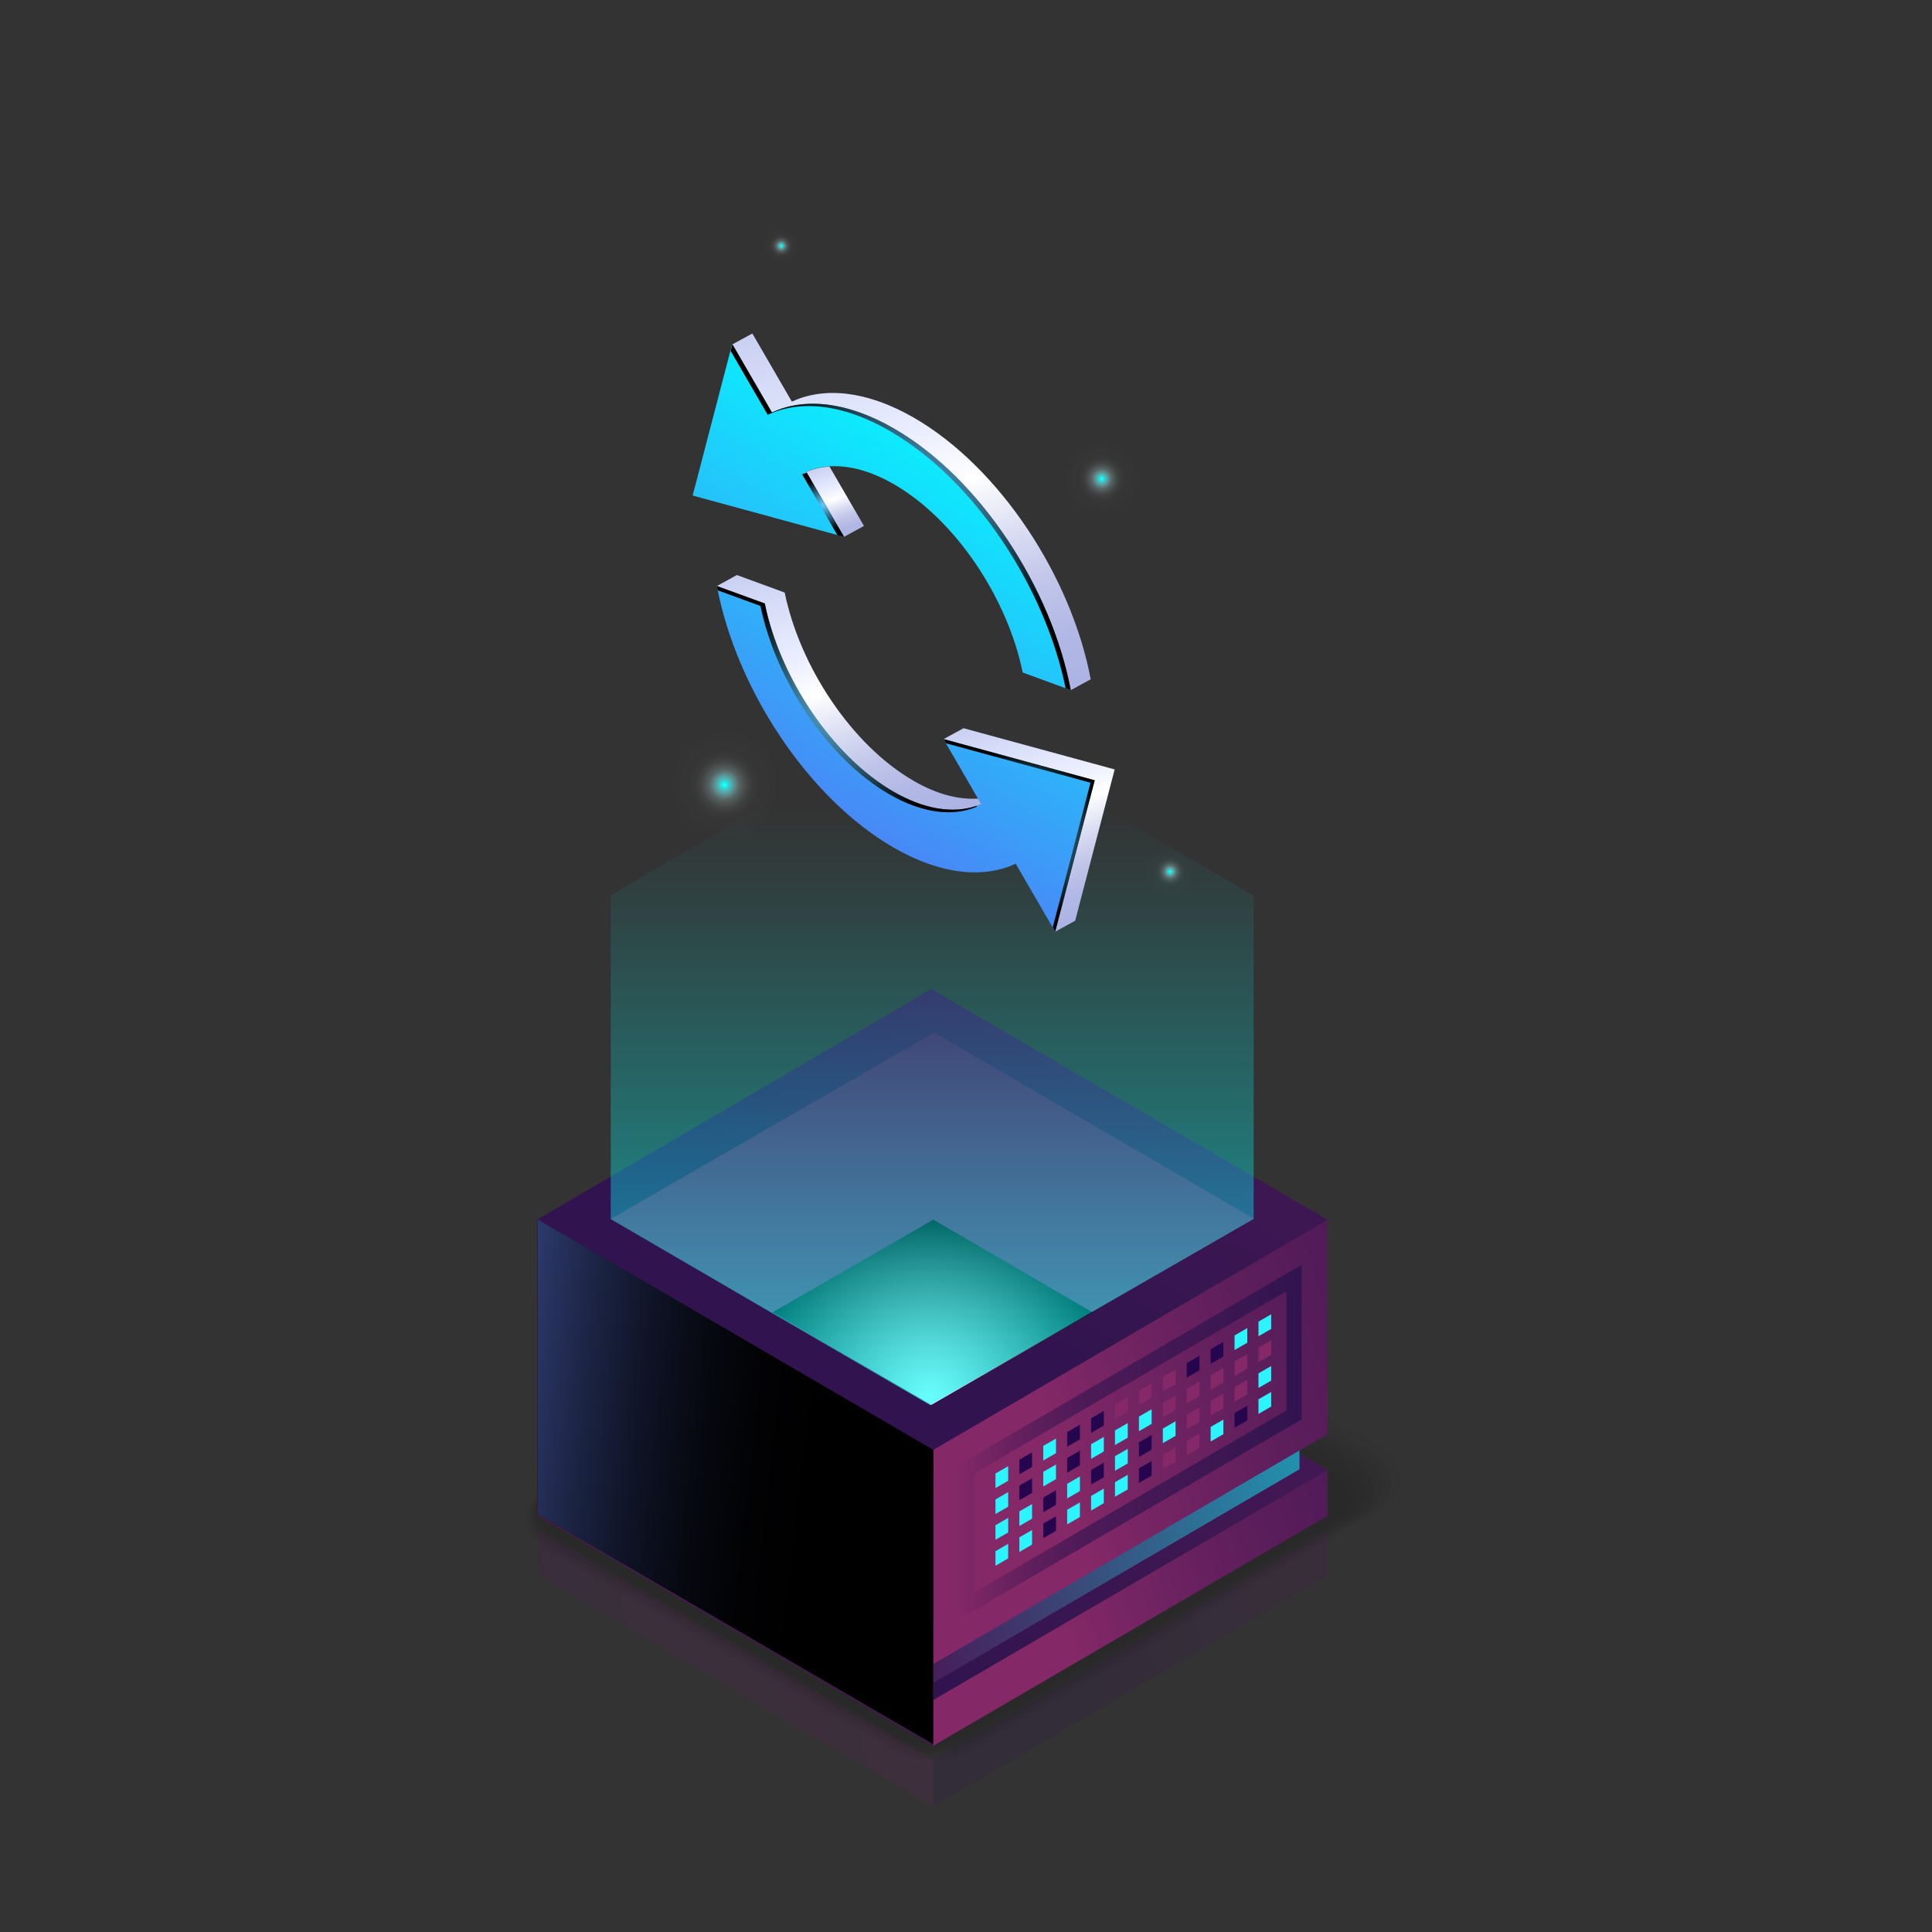 <svg xmlns="http://www.w3.org/2000/svg" xmlns:xlink="http://www.w3.org/1999/xlink" viewBox="0 0 600 600"><rect x="0" y="0" width="600" height="600" fill="#333333" stroke="none"/><defs><linearGradient id="Degradado_sin_nombre_51" x1="331.18" y1="505.28" x2="592.1" y2="427.16" gradientUnits="userSpaceOnUse"><stop offset="0" stop-color="#842867"/><stop offset="0.06" stop-color="#782564"/><stop offset="0.22" stop-color="#5e1e5c"/><stop offset="0.36" stop-color="#4e1a58"/><stop offset="0.47" stop-color="#481956"/><stop offset="0.84" stop-color="#391651"/><stop offset="0.99" stop-color="#31144f"/></linearGradient><linearGradient id="Degradado_sin_nombre_51-2" x1="60.57" y1="536.9" x2="403.68" y2="459.99" xlink:href="#Degradado_sin_nombre_51"/><linearGradient id="Degradado_sin_nombre_431" x1="331.18" y1="524.03" x2="592.1" y2="445.9" gradientUnits="userSpaceOnUse"><stop offset="0" stop-color="#31144f"/><stop offset="1" stop-color="#842867"/></linearGradient><linearGradient id="Degradado_sin_nombre_445" x1="60.57" y1="555.65" x2="403.68" y2="478.73" gradientUnits="userSpaceOnUse"><stop offset="0" stop-color="#31144f"/><stop offset="1" stop-color="#842867"/></linearGradient><linearGradient id="Degradado_sin_nombre_51-3" x1="399.16" y1="247.65" x2="261.78" y2="509.46" xlink:href="#Degradado_sin_nombre_51"/><linearGradient id="Degradado_sin_nombre_412" x1="269.53" y1="502.56" x2="515.53" y2="428.9" gradientUnits="userSpaceOnUse"><stop offset="0.03" stop-color="#481956"/><stop offset="0.2" stop-color="#3d3d70"/><stop offset="0.59" stop-color="#2099b4"/><stop offset="1" stop-color="aqua"/></linearGradient><linearGradient id="Degradado_sin_nombre_424" x1="74.47" y1="514.88" x2="398.03" y2="442.35" gradientUnits="userSpaceOnUse"><stop offset="0.04" stop-color="#481956"/><stop offset="0.14" stop-color="#432861"/><stop offset="0.33" stop-color="#36517f"/><stop offset="0.6" stop-color="#2293af"/><stop offset="0.93" stop-color="#06ecf1"/><stop offset="1" stop-color="aqua"/></linearGradient><linearGradient id="Degradado_sin_nombre_51-4" x1="329.09" y1="454.39" x2="617.59" y2="368" xlink:href="#Degradado_sin_nombre_51"/><linearGradient id="Degradado_sin_nombre_51-5" x1="297.78" y1="447.82" x2="404.25" y2="447.82" xlink:href="#Degradado_sin_nombre_51"/><linearGradient id="Degradado_sin_nombre_51-6" x1="42.68" y1="489.39" x2="422.37" y2="404.28" xlink:href="#Degradado_sin_nombre_51"/><linearGradient id="Degradado_sin_nombre_51-7" x1="174.95" y1="447.75" x2="281.84" y2="447.75" xlink:href="#Degradado_sin_nombre_51"/><linearGradient id="Degradado_sin_nombre_51-8" x1="417.31" y1="135.36" x2="279.93" y2="397.18" xlink:href="#Degradado_sin_nombre_51"/><linearGradient id="linear-gradient" x1="297.94" y1="526.55" x2="178.45" y2="412.56" gradientUnits="userSpaceOnUse"><stop offset="0" stop-color="#952a74"/><stop offset="0.04" stop-color="#8a276c"/><stop offset="0.19" stop-color="#601b4b"/><stop offset="0.35" stop-color="#3d1130"/><stop offset="0.5" stop-color="#220a1b"/><stop offset="0.66" stop-color="#0f040c"/><stop offset="0.83" stop-color="#040103"/><stop offset="1"/></linearGradient><linearGradient id="linear-gradient-2" x1="132.39" y1="449.27" x2="253.15" y2="463.04" gradientUnits="userSpaceOnUse"><stop offset="0" stop-color="#4b61b6"/><stop offset="0.12" stop-color="#394a8a"/><stop offset="0.26" stop-color="#283360"/><stop offset="0.41" stop-color="#19213e"/><stop offset="0.55" stop-color="#0e1223"/><stop offset="0.7" stop-color="#06080f"/><stop offset="0.84" stop-color="#020204"/><stop offset="1"/></linearGradient><linearGradient id="Degradado_sin_nombre_401" x1="289.57" y1="304.32" x2="289.57" y2="420.29" gradientUnits="userSpaceOnUse"><stop offset="0.03" stop-color="#481956"/><stop offset="0.63" stop-color="#6c2260"/><stop offset="1" stop-color="#842867"/></linearGradient><radialGradient id="Radial_Gradient_1" cx="288.94" cy="435" r="56.96" gradientUnits="userSpaceOnUse"><stop offset="0" stop-color="#fff"/><stop offset="1"/></radialGradient><linearGradient id="Degradado_sin_nombre_12" x1="289.5" y1="467.52" x2="289.5" y2="250.95" gradientUnits="userSpaceOnUse"><stop offset="0" stop-color="aqua"/><stop offset="0.22" stop-color="aqua" stop-opacity="0.76"/><stop offset="0.6" stop-color="aqua" stop-opacity="0.36"/><stop offset="0.87" stop-color="aqua" stop-opacity="0.1"/><stop offset="1" stop-color="aqua" stop-opacity="0"/></linearGradient><radialGradient id="Degradado_sin_nombre_19" cx="342.14" cy="148.69" r="11.93" gradientUnits="userSpaceOnUse"><stop offset="0.01" stop-color="#fff"/><stop offset="0.01" stop-color="#cfffff"/><stop offset="0.01" stop-color="#a4ffff"/><stop offset="0.01" stop-color="#7cffff"/><stop offset="0.01" stop-color="#5bffff"/><stop offset="0.02" stop-color="#3effff"/><stop offset="0.02" stop-color="#27ffff"/><stop offset="0.02" stop-color="#16ffff"/><stop offset="0.02" stop-color="#09ffff"/><stop offset="0.02" stop-color="#02ffff"/><stop offset="0.03" stop-color="aqua"/><stop offset="0.04" stop-color="#09ffff" stop-opacity="0.96"/><stop offset="0.07" stop-color="#37ffff" stop-opacity="0.78"/><stop offset="0.12" stop-color="#62ffff" stop-opacity="0.61"/><stop offset="0.17" stop-color="#8ff" stop-opacity="0.47"/><stop offset="0.22" stop-color="#a8ffff" stop-opacity="0.34"/><stop offset="0.27" stop-color="#c4ffff" stop-opacity="0.23"/><stop offset="0.34" stop-color="#daffff" stop-opacity="0.15"/><stop offset="0.41" stop-color="#ebffff" stop-opacity="0.08"/><stop offset="0.51" stop-color="#f6ffff" stop-opacity="0.03"/><stop offset="0.64" stop-color="#fdffff" stop-opacity="0.01"/><stop offset="1" stop-color="#fff" stop-opacity="0"/></radialGradient><radialGradient id="Degradado_sin_nombre_19-2" cx="242.62" cy="76.35" r="5.96" xlink:href="#Degradado_sin_nombre_19"/><radialGradient id="Degradado_sin_nombre_19-3" cx="224.99" cy="243.72" r="17.57" xlink:href="#Degradado_sin_nombre_19"/><radialGradient id="Degradado_sin_nombre_19-4" cx="363.4" cy="270.7" r="7.61" xlink:href="#Degradado_sin_nombre_19"/><linearGradient id="Degradado_sin_nombre_487" x1="239.91" y1="263.39" x2="316.25" y2="131.16" gradientUnits="userSpaceOnUse"><stop offset="0" stop-color="#5277f5"/><stop offset="0.31" stop-color="#38a2f8"/><stop offset="1" stop-color="aqua"/></linearGradient><linearGradient id="linear-gradient-3" x1="255.87" y1="144.71" x2="263.14" y2="165.98" gradientUnits="userSpaceOnUse"><stop offset="0" stop-color="#cad0f1"/><stop offset="0.25" stop-color="#e2e7fd"/><stop offset="0.35" stop-color="#eceffe"/><stop offset="0.48" stop-color="#fff"/><stop offset="0.52" stop-color="#f4f5fb"/><stop offset="0.65" stop-color="#d5d9f1"/><stop offset="0.77" stop-color="#bfc4e9"/><stop offset="0.89" stop-color="#b2b8e5"/><stop offset="1" stop-color="#adb4e3"/></linearGradient><linearGradient id="linear-gradient-4" x1="261.67" y1="94.5" x2="304.96" y2="221.29" xlink:href="#linear-gradient-3"/><linearGradient id="linear-gradient-5" x1="248.76" y1="172.12" x2="277.85" y2="257.33" xlink:href="#linear-gradient-3"/><linearGradient id="linear-gradient-6" x1="315.08" y1="221" x2="336.92" y2="284.96" xlink:href="#linear-gradient-3"/><radialGradient id="radial-gradient" cx="279.72" cy="160.62" r="53.25" gradientUnits="userSpaceOnUse"><stop offset="0" stop-color="#66cafd"/><stop offset="1"/></radialGradient><radialGradient id="radial-gradient-2" cx="263.03" cy="217.09" r="37.86" xlink:href="#radial-gradient"/><radialGradient id="radial-gradient-3" cx="255.62" cy="156.77" r="8.42" xlink:href="#radial-gradient"/><radialGradient id="radial-gradient-4" cx="316.51" cy="259.43" r="26.88" xlink:href="#radial-gradient"/></defs><g style="isolation:isolate"><g id="Capa_1" data-name="Capa 1"><g opacity="0.2"><path d="M289.16,547.83a21,21,0,0,1-10.44-2.51L168.14,481.47c-3.81-2.19-6-5.67-6-9.54,0-4.24,2.63-8.19,7.21-10.83l128.8-75.75a25.68,25.68,0,0,1,12.68-3.22,20.87,20.87,0,0,1,10.44,2.52l110.58,63.84c3.81,2.2,6,5.68,6,9.54,0,4.24-2.63,8.19-7.21,10.84l-128.8,75.74A25.68,25.68,0,0,1,289.16,547.83Z" opacity="0"/><path d="M296.6,387a25.1,25.1,0,0,1,12.54-3.14,23,23,0,0,1,6.53,1,19.22,19.22,0,0,1,3.75,1.63L428.7,449.52c3.46,2,6.08,5.63,6.25,9.14.2,4.09-2.05,8.06-6.67,10.73L301.61,543.72a25,25,0,0,1-2.37,1.19A26.24,26.24,0,0,1,289.17,547a20.38,20.38,0,0,1-10.27-2.44L169.36,481.28c-3.46-2-6.11-5.64-6.27-9.15-.2-4.1,2-8.06,6.66-10.73Z" opacity="0.09"/><path d="M295,388.59a24.5,24.5,0,0,1,12.4-3.06,22.9,22.9,0,0,1,6.43,1,22.47,22.47,0,0,1,3.69,1.65l108,62.34c3.11,1.8,6.2,5.59,6.51,8.74.39,4-1.47,7.93-6.12,10.62L301.38,542.83c-.62.36-1.63.88-2.32,1.18a25.9,25.9,0,0,1-9.88,2.08,20,20,0,0,1-10.09-2.36l-108.5-62.64c-3.12-1.8-6.25-5.62-6.56-8.77-.39-4,1.47-7.93,6.12-10.61Z" opacity="0.18"/><path d="M293.48,390.2a24,24,0,0,1,12.26-3,22.12,22.12,0,0,1,6.33,1.09,24.39,24.39,0,0,1,3.62,1.66l106.68,61.59c2.77,1.6,6.36,5.56,6.78,8.34.59,3.89-.89,7.8-5.57,10.51L301.16,541.94c-.56.32-1.67.9-2.28,1.17a25.32,25.32,0,0,1-9.68,2.1,19.42,19.42,0,0,1-9.93-2.27l-107.45-62c-2.77-1.6-6.43-5.6-6.85-8.38-.59-3.89.89-7.8,5.57-10.51Z" opacity="0.27"/><path d="M291.92,391.82A23.42,23.42,0,0,1,304,388.94a21.62,21.62,0,0,1,6.24,1.15,31.52,31.52,0,0,1,3.56,1.68l105.38,60.85c2.42,1.39,7,5.47,7,7.93,1.55,3.6-.32,7.68-5,10.4l-120.29,70.1c-.49.28-1.7.92-2.23,1.16a25,25,0,0,1-9.49,2.13,19,19,0,0,1-9.75-2.19L173,480.71c-2.42-1.4-7.13-5.53-7.13-8-1.56-3.6.31-7.68,5-10.4Z" opacity="0.36"/><path d="M290.36,393.44a22.84,22.84,0,0,1,12-2.8,21.18,21.18,0,0,1,6.14,1.22,36.36,36.36,0,0,1,3.49,1.69l104.09,60.1c2.07,1.2,7.3,5.42,7.3,7.53,1.94,3.43.26,7.55-4.48,10.29L300.7,540.16c-.42.24-1.73.94-2.18,1.15a24.57,24.57,0,0,1-9.3,2.16,18.46,18.46,0,0,1-9.58-2.12L174.27,480.51c-2.08-1.19-7.42-5.49-7.42-7.6-1.94-3.43-.27-7.54,4.48-10.28Z" opacity="0.45"/><path d="M288.8,395.06a22.28,22.28,0,0,1,11.83-2.71,20.11,20.11,0,0,1,6,1.28c.62.22,2.9,1.4,3.43,1.71l102.78,59.34c1.74,1,7.57,5.37,7.57,7.13,2.33,3.27.84,7.42-3.94,10.18l-116,67.28c-.35.2-1.75,1-2.13,1.14a24,24,0,0,1-9.11,2.18,17.9,17.9,0,0,1-9.4-2L175.49,480.32c-1.73-1-7.7-5.45-7.7-7.21-2.33-3.27-.85-7.42,3.93-10.18Z" opacity="0.55"/><path d="M287.24,396.67a21.79,21.79,0,0,1,11.69-2.62,19.68,19.68,0,0,1,5.94,1.34c.49.18,2.94,1.48,3.36,1.73l101.49,58.59c1.39.8,7.82,5.32,7.82,6.73,2.72,3.11,1.43,7.29-3.38,10.07L300.25,538.38c-.28.16-1.79,1-2.09,1.13a23.68,23.68,0,0,1-8.92,2.21,17.61,17.61,0,0,1-9.23-2L176.72,480.13c-1.39-.8-8-5.42-8-6.82-2.72-3.12-1.42-7.3,3.38-10.07Z" opacity="0.64"/><path d="M285.68,398.29a21.26,21.26,0,0,1,11.55-2.54,19.24,19.24,0,0,1,5.84,1.41c.37.14,3,1.56,3.3,1.74l100.19,57.84c1,.6,8.08,5.27,8.08,6.33,3.11,2.95,2,7.16-2.84,10L300,537.49c-.21.12-1.82,1-2,1.12a23.11,23.11,0,0,1-8.72,2.23A17,17,0,0,1,280.2,539l-102.26-59c-1-.6-8.27-5.38-8.27-6.44-3.11-2.95-2-7.16,2.84-10Z" opacity="0.73"/><path d="M284.12,399.91a20.77,20.77,0,0,1,11.4-2.46,19.17,19.17,0,0,1,5.75,1.47c.25.1,3,1.64,3.24,1.76l98.89,57.09c.69.4,8.34,5.23,8.34,5.93,3.5,2.79,2.58,7-2.29,9.85L299.79,536.6l-2,1.11a22.64,22.64,0,0,1-8.52,2.26,16.59,16.59,0,0,1-8.89-1.79L179.17,479.75c-.69-.4-8.56-5.35-8.56-6.05-3.5-2.79-2.58-7,2.29-9.85Z" opacity="0.82"/><path d="M282.56,401.53a20.14,20.14,0,0,1,11.26-2.37,18.31,18.31,0,0,1,5.66,1.53c.12.05,3.06,1.71,3.16,1.77l97.59,56.35c.35.2,8.61,5.17,8.61,5.52,3.89,2.63,3.16,6.91-1.74,9.74L299.56,535.71l-1.95,1.1a22.33,22.33,0,0,1-8.33,2.29,16,16,0,0,1-8.71-1.71L180.4,479.56c-.35-.2-8.85-5.31-8.85-5.66-3.89-2.63-3.16-6.91,1.74-9.74Z" opacity="0.91"/><path d="M280.75,536.6,172.49,474.09c-4.27-2.47-3.74-6.78,1.2-9.63L281,403.14c4.93-2.85,12.4-3.16,16.68-.69L405.94,465c4.27,2.47,3.74,6.78-1.2,9.63L297.43,535.91C292.5,538.76,285,539.07,280.75,536.6Z"/></g><polygon points="289.77 527.94 289.77 542.19 412.26 470.75 412.26 456.5 289.77 527.94" fill="url(#Degradado_sin_nombre_51)"/><polygon points="289.84 527.94 289.84 542.19 166.95 470.55 166.95 456.37 289.84 527.94" fill="url(#Degradado_sin_nombre_51-2)"/><polygon points="289.77 546.68 289.77 560.94 412.26 489.5 412.26 475.24 289.77 546.68" opacity="0.2" fill="url(#Degradado_sin_nombre_431)"/><polygon points="289.84 546.68 289.84 560.94 166.95 489.29 166.95 475.12 289.84 546.68" opacity="0.2" fill="url(#Degradado_sin_nombre_445)"/><polygon points="166.95 456.37 289.84 527.94 412.26 456.5 289.23 384.86 166.95 456.37" fill="url(#Degradado_sin_nombre_51-3)"/><polygon points="289.76 502.64 289.76 522.67 403.57 456.29 403.57 436.26 289.76 502.64" fill="url(#Degradado_sin_nombre_412)"/><polygon points="289.82 502.64 289.82 522.67 175.63 456.1 175.63 436.14 289.82 502.64" fill="url(#Degradado_sin_nombre_424)"/><polygon points="289.77 450.25 289.77 516.83 412.26 445.39 412.26 378.81 289.77 450.25" fill="url(#Degradado_sin_nombre_51-4)"/><path d="M297.78,502.9v-48l106.47-62.1v48Zm4.76-45.32v37l96.95-56.55V401Z" fill="url(#Degradado_sin_nombre_51-5)"/><polygon points="289.84 450.25 289.84 516.83 166.95 445.19 166.95 378.68 289.84 450.25" fill="url(#Degradado_sin_nombre_51-6)"/><polygon points="177.33 439.22 177.33 396.75 279.46 456.22 279.46 498.76 177.33 439.22" fill="#31144f"/><path d="M281.84,502.9,175,440.59v-48l106.89,62.24Zm-102.13-65,97.37,56.77v-37l-97.37-56.7Z" fill="url(#Degradado_sin_nombre_51-7)"/><polygon points="313.1 459.86 309.15 462.14 309.15 457.61 313.1 455.32 313.1 459.86" fill="#2bf4fc"/><polygon points="320.52 455.57 316.57 457.86 316.57 453.32 320.52 451.04 320.52 455.57" fill="#25054d"/><polygon points="327.95 451.29 324 453.57 324 449.03 327.95 446.75 327.95 451.29" fill="#2bf4fc"/><polygon points="335.38 447 331.42 449.28 331.42 444.74 335.38 442.46 335.38 447" fill="#25054d"/><polygon points="342.8 442.71 338.85 444.99 338.85 440.46 342.8 438.18 342.8 442.71" fill="#25054d"/><polygon points="350.23 438.42 346.27 440.71 346.27 436.17 350.23 433.89 350.23 438.42" fill="#842867"/><polygon points="357.65 434.14 353.7 436.42 353.7 431.88 357.65 429.6 357.65 434.14" fill="#842867"/><polygon points="365.08 429.85 361.13 432.13 361.13 427.6 365.08 425.31 365.08 429.85" fill="#842867"/><polygon points="372.5 425.56 368.55 427.84 368.55 423.31 372.5 421.03 372.5 425.56" fill="#25054d"/><polygon points="379.93 421.27 375.98 423.56 375.98 419.02 379.93 416.74 379.93 421.27" fill="#25054d"/><polygon points="387.36 416.99 383.4 419.27 383.4 414.73 387.36 412.45 387.36 416.99" fill="#2bf4fc"/><polygon points="394.78 412.7 390.83 414.98 390.83 410.45 394.78 408.16 394.78 412.7" fill="#2bf4fc"/><polygon points="313.1 467.92 309.15 470.2 309.15 465.67 313.1 463.38 313.1 467.92" fill="#2bf4fc"/><polygon points="320.52 463.63 316.57 465.92 316.57 461.38 320.52 459.1 320.52 463.63" fill="#25054d"/><polygon points="327.95 459.35 324 461.63 324 457.09 327.95 454.81 327.95 459.35" fill="#2bf4fc"/><polygon points="335.38 455.06 331.42 457.34 331.42 452.81 335.38 450.52 335.38 455.06" fill="#25054d"/><polygon points="342.8 450.77 338.85 453.06 338.85 448.52 342.8 446.24 342.8 450.77" fill="#2bf4fc"/><polygon points="350.23 446.49 346.27 448.77 346.27 444.23 350.23 441.95 350.23 446.49" fill="#2bf4fc"/><polygon points="357.65 442.2 353.7 444.48 353.7 439.94 357.65 437.66 357.65 442.2" fill="#2bf4fc"/><polygon points="365.08 437.91 361.13 440.19 361.13 435.66 365.08 433.38 365.08 437.91" fill="#842867"/><polygon points="372.5 433.62 368.55 435.91 368.55 431.37 372.5 429.09 372.5 433.62" fill="#842867"/><polygon points="379.93 429.34 375.98 431.62 375.98 427.08 379.93 424.8 379.93 429.34" fill="#842867"/><polygon points="387.36 425.05 383.4 427.33 383.4 422.8 387.36 420.51 387.36 425.05" fill="#842867"/><polygon points="394.78 420.76 390.83 423.04 390.83 418.51 394.78 416.23 394.78 420.76" fill="#842867"/><polygon points="313.1 475.92 309.15 478.2 309.15 473.67 313.1 471.38 313.1 475.92" fill="#2bf4fc"/><polygon points="320.52 471.63 316.57 473.92 316.57 469.38 320.52 467.1 320.52 471.63" fill="#2bf4fc"/><polygon points="327.95 467.35 324 469.63 324 465.09 327.95 462.81 327.95 467.35" fill="#25054d"/><polygon points="335.38 463.06 331.42 465.34 331.42 460.81 335.38 458.52 335.38 463.06" fill="#2bf4fc"/><polygon points="342.8 458.77 338.85 461.05 338.85 456.52 342.8 454.24 342.8 458.77" fill="#25054d"/><polygon points="350.23 454.48 346.27 456.77 346.27 452.23 350.23 449.95 350.23 454.48" fill="#2bf4fc"/><polygon points="357.65 450.2 353.7 452.48 353.7 447.94 357.65 445.66 357.65 450.2" fill="#25054d"/><polygon points="365.08 445.91 361.13 448.19 361.13 443.66 365.08 441.37 365.08 445.91" fill="#2bf4fc"/><polygon points="372.5 441.62 368.55 443.9 368.55 439.37 372.5 437.09 372.5 441.62" fill="#842867"/><polygon points="379.93 437.34 375.98 439.62 375.98 435.08 379.93 432.8 379.93 437.34" fill="#842867"/><polygon points="387.36 433.05 383.4 435.33 383.4 430.8 387.36 428.51 387.36 433.05" fill="#842867"/><polygon points="394.78 428.76 390.83 431.04 390.83 426.51 394.78 424.23 394.78 428.76" fill="#2bf4fc"/><polygon points="313.1 483.98 309.15 486.26 309.15 481.73 313.1 479.45 313.1 483.98" fill="#2bf4fc"/><polygon points="320.52 479.69 316.57 481.98 316.57 477.44 320.52 475.16 320.52 479.69" fill="#2bf4fc"/><polygon points="327.95 475.41 324 477.69 324 473.15 327.95 470.87 327.95 475.41" fill="#25054d"/><polygon points="335.38 471.12 331.42 473.4 331.42 468.87 335.38 466.58 335.38 471.12" fill="#2bf4fc"/><polygon points="342.8 466.83 338.85 469.12 338.85 464.58 342.8 462.3 342.8 466.83" fill="#2bf4fc"/><polygon points="350.23 462.55 346.27 464.83 346.27 460.29 350.23 458.01 350.23 462.55" fill="#2bf4fc"/><polygon points="357.65 458.26 353.7 460.54 353.7 456 357.65 453.72 357.65 458.26" fill="#25054d"/><polygon points="365.08 453.97 361.13 456.25 361.13 451.72 365.08 449.44 365.08 453.97" fill="#842867"/><polygon points="372.5 449.69 368.55 451.97 368.55 447.43 372.5 445.15 372.5 449.69" fill="#842867"/><polygon points="379.93 445.4 375.98 447.68 375.98 443.14 379.93 440.86 379.93 445.4" fill="#2bf4fc"/><polygon points="387.36 441.11 383.4 443.39 383.4 438.86 387.36 436.57 387.36 441.11" fill="#25054d"/><polygon points="394.78 436.82 390.83 439.11 390.83 434.57 394.78 432.29 394.78 436.82" fill="#2bf4fc"/><polygon points="266.14 459.39 270.09 461.68 270.09 457.14 266.14 454.86 266.14 459.39" fill="#2bf4fc"/><polygon points="258.71 455.11 262.67 457.39 262.67 452.85 258.71 450.57 258.71 455.11" fill="#25054d"/><polygon points="251.29 450.82 255.24 453.1 255.24 448.57 251.29 446.28 251.29 450.82" fill="#2bf4fc"/><polygon points="243.86 446.53 247.81 448.81 247.81 444.28 243.86 442 243.86 446.53" fill="#25054d"/><polygon points="236.44 442.25 240.39 444.53 240.39 439.99 236.44 437.71 236.44 442.25" fill="#25054d"/><polygon points="229.01 437.96 232.96 440.24 232.96 435.7 229.01 433.42 229.01 437.96" fill="#842867"/><polygon points="221.58 433.67 225.54 435.95 225.54 431.42 221.58 429.13 221.58 433.67" fill="#842867"/><polygon points="214.16 429.38 218.11 431.67 218.11 427.13 214.16 424.85 214.16 429.38" fill="#842867"/><polygon points="206.73 425.1 210.69 427.38 210.69 422.84 206.73 420.56 206.73 425.1" fill="#25054d"/><polygon points="199.31 420.81 203.26 423.09 203.26 418.56 199.31 416.27 199.31 420.81" fill="#25054d"/><polygon points="191.88 416.52 195.83 418.8 195.83 414.27 191.88 411.99 191.88 416.52" fill="#2bf4fc"/><polygon points="184.46 412.24 188.41 414.52 188.41 409.98 184.46 407.7 184.46 412.24" fill="#2bf4fc"/><polygon points="266.14 467.46 270.09 469.74 270.09 465.2 266.14 462.92 266.14 467.46" fill="#2bf4fc"/><polygon points="258.71 463.17 262.67 465.45 262.67 460.92 258.71 458.63 258.71 463.17" fill="#25054d"/><polygon points="251.29 458.88 255.24 461.16 255.24 456.63 251.29 454.35 251.29 458.88" fill="#2bf4fc"/><polygon points="243.86 454.59 247.81 456.88 247.81 452.34 243.86 450.06 243.86 454.59" fill="#25054d"/><polygon points="236.44 450.31 240.39 452.59 240.39 448.05 236.44 445.77 236.44 450.31" fill="#2bf4fc"/><polygon points="229.01 446.02 232.96 448.3 232.96 443.77 229.01 441.48 229.01 446.02" fill="#2bf4fc"/><polygon points="221.58 441.73 225.54 444.01 225.54 439.48 221.58 437.2 221.58 441.73" fill="#2bf4fc"/><polygon points="214.16 437.45 218.11 439.73 218.11 435.19 214.16 432.91 214.16 437.45" fill="#842867"/><polygon points="206.73 433.16 210.69 435.44 210.69 430.9 206.73 428.62 206.73 433.16" fill="#842867"/><polygon points="199.31 428.87 203.26 431.15 203.26 426.62 199.31 424.33 199.31 428.87" fill="#842867"/><polygon points="191.88 424.58 195.83 426.87 195.83 422.33 191.88 420.05 191.88 424.58" fill="#842867"/><polygon points="184.46 420.3 188.41 422.58 188.41 418.04 184.46 415.76 184.46 420.3" fill="#842867"/><polygon points="266.14 475.46 270.09 477.74 270.09 473.2 266.14 470.92 266.14 475.46" fill="#2bf4fc"/><polygon points="258.71 471.17 262.67 473.45 262.67 468.92 258.71 466.63 258.71 471.17" fill="#2bf4fc"/><polygon points="251.29 466.88 255.24 469.16 255.24 464.63 251.29 462.35 251.29 466.88" fill="#25054d"/><polygon points="243.86 462.59 247.81 464.88 247.81 460.34 243.86 458.06 243.86 462.59" fill="#2bf4fc"/><polygon points="236.44 458.31 240.39 460.59 240.39 456.05 236.44 453.77 236.44 458.31" fill="#25054d"/><polygon points="229.01 454.02 232.96 456.3 232.96 451.76 229.01 449.48 229.01 454.02" fill="#2bf4fc"/><polygon points="221.58 449.73 225.54 452.01 225.54 447.48 221.58 445.2 221.58 449.73" fill="#25054d"/><polygon points="214.16 445.44 218.11 447.73 218.11 443.19 214.16 440.91 214.16 445.44" fill="#2bf4fc"/><polygon points="206.73 441.16 210.69 443.44 210.69 438.9 206.73 436.62 206.73 441.16" fill="#842867"/><polygon points="199.31 436.87 203.26 439.15 203.26 434.62 199.31 432.33 199.31 436.87" fill="#842867"/><polygon points="191.88 432.58 195.83 434.87 195.83 430.33 191.88 428.05 191.88 432.58" fill="#842867"/><polygon points="184.46 428.3 188.41 430.58 188.41 426.04 184.46 423.76 184.46 428.3" fill="#2bf4fc"/><polygon points="266.14 483.52 270.09 485.8 270.09 481.26 266.14 478.98 266.14 483.52" fill="#2bf4fc"/><polygon points="258.71 479.23 262.67 481.51 262.67 476.98 258.71 474.69 258.71 479.23" fill="#2bf4fc"/><polygon points="251.29 474.94 255.24 477.23 255.24 472.69 251.29 470.41 251.29 474.94" fill="#25054d"/><polygon points="243.86 470.66 247.81 472.94 247.81 468.4 243.86 466.12 243.86 470.66" fill="#2bf4fc"/><polygon points="236.44 466.37 240.39 468.65 240.39 464.12 236.44 461.83 236.44 466.37" fill="#2bf4fc"/><polygon points="229.01 462.08 232.96 464.36 232.96 459.83 229.01 457.55 229.01 462.08" fill="#2bf4fc"/><polygon points="221.58 457.79 225.54 460.08 225.54 455.54 221.58 453.26 221.58 457.79" fill="#25054d"/><polygon points="214.16 453.51 218.11 455.79 218.11 451.25 214.16 448.97 214.16 453.51" fill="#842867"/><polygon points="206.73 449.22 210.69 451.5 210.69 446.97 206.73 444.68 206.73 449.22" fill="#842867"/><polygon points="199.31 444.93 203.26 447.21 203.26 442.68 199.31 440.4 199.31 444.93" fill="#2bf4fc"/><polygon points="191.88 440.64 195.83 442.93 195.83 438.39 191.88 436.11 191.88 440.64" fill="#25054d"/><polygon points="184.46 436.36 188.41 438.64 188.41 434.1 184.46 431.82 184.46 436.36" fill="#2bf4fc"/><polygon points="166.95 378.68 289.84 450.25 412.26 378.81 289.23 307.17 166.95 378.68" fill="url(#Degradado_sin_nombre_51-8)"/><polygon points="289.84 450.28 289.84 541.78 166.95 470.13 166.95 378.71 289.84 450.28" fill="url(#linear-gradient)" style="mix-blend-mode:color-dodge"/><polygon points="289.84 450.25 289.84 541.75 166.95 470.11 166.95 378.68 289.84 450.25" fill="url(#linear-gradient-2)" style="mix-blend-mode:color-dodge"/><polygon points="189.74 378.54 288.89 436.29 389.4 378.47 290.13 320.66 189.74 378.54" fill="url(#Degradado_sin_nombre_401)"/><g style="mix-blend-mode:color-dodge"><polygon points="239.91 407.56 289.23 436.29 339.23 407.52 289.85 378.77 239.91 407.56" fill="url(#Radial_Gradient_1)"/></g><polygon points="389.33 278.12 289.2 219.81 189.67 278.01 189.67 378.63 288.83 436.37 389.33 378.56 389.33 278.12" opacity="0.7" fill="url(#Degradado_sin_nombre_12)" style="mix-blend-mode:screen"/><path d="M354.06,148.69a11.93,11.93,0,1,1-11.92-11.93A11.93,11.93,0,0,1,354.06,148.69Z" fill="url(#Degradado_sin_nombre_19)" style="mix-blend-mode:screen"/><path d="M248.58,76.35a6,6,0,1,1-6-6A6,6,0,0,1,248.58,76.35Z" fill="url(#Degradado_sin_nombre_19-2)" style="mix-blend-mode:screen"/><path d="M242.56,243.72A17.57,17.57,0,1,1,225,226.15,17.57,17.57,0,0,1,242.56,243.72Z" fill="url(#Degradado_sin_nombre_19-3)" style="mix-blend-mode:screen"/><path d="M371,270.7a7.61,7.61,0,1,1-7.61-7.6A7.6,7.6,0,0,1,371,270.7Z" fill="url(#Degradado_sin_nombre_19-4)" style="mix-blend-mode:screen"/><path d="M293,229.53l11.7,20.19c-7.29,3.13-16.77,2.19-27.22-3.84-19.18-11.08-35.31-35.43-40-58.48L222.63,182c6,31.87,28.33,65.89,54.89,81.23,14.61,8.43,27.89,9.67,37.91,5l12.28,21.17,12.26-47Zm-42.62-83c7.29-3.14,16.77-2.19,27.22,3.84,19.18,11.07,35.32,35.43,40,58.48l14.85,5.44c-6-31.87-28.32-65.89-54.89-81.23-14.61-8.44-27.89-9.67-37.91-5l-12.28-21.17-12.26,47,46.94,12.81Z" fill="url(#Degradado_sin_nombre_487)"/><path d="M257.62,144.9a22,22,0,0,0-7.2,1.65l8.22,14.17h0l3.49,6,6.19-3.38Z" fill="url(#linear-gradient-3)"/><path d="M231.12,113.25l8.61,14.86c10-4.7,23.3-3.47,37.91,5,26.57,15.34,48.85,49.36,54.89,81.23l6.2-3.38c-6-31.87-28.33-65.89-54.9-81.23-14.61-8.43-27.89-9.67-37.91-5l-12.27-21.17-6.2,3.38,3.67,6.31Z" fill="url(#linear-gradient-4)"/><path d="M277.52,245.88c10.45,6,19.93,7,27.22,3.84l-1-1.72c-5.94.4-12.75-1.29-20-5.5-19.19-11.07-35.32-35.43-40.05-58.48l-14.85-5.44L222.63,182l14.85,5.44C242.21,210.45,258.34,234.8,277.52,245.88Z" fill="url(#linear-gradient-5)"/><polygon points="299.23 226.15 293.04 229.53 339.97 242.33 327.71 289.33 333.9 285.95 346.17 238.95 299.23 226.15" fill="url(#linear-gradient-6)"/><path d="M277.64,133.08c-14.61-8.44-27.89-9.67-37.91-5l-12.28-21.17-.54,2.07,11.51,19.85c10-4.7,23.3-3.47,37.9,5,26.2,15.12,48.21,48.41,54.61,79.89l1.6.59C326.49,182.44,304.21,148.42,277.64,133.08Z" fill="url(#radial-gradient)" style="mix-blend-mode:screen"/><path d="M277.52,245.88c-19.18-11.08-35.31-35.43-40-58.48L222.63,182c.08.44.2.89.29,1.34l13.25,4.85c4.72,23,20.86,47.4,40,58.48,10.44,6,19.93,7,27.22,3.84l-.14-.25C296.2,252.66,287.3,251.52,277.52,245.88Z" fill="url(#radial-gradient-2)" style="mix-blend-mode:screen"/><path d="M250.56,146.79c-.48.17-1,.31-1.45.51l10.94,18.87,2.08.57Z" fill="url(#radial-gradient-3)" style="mix-blend-mode:screen"/><polygon points="327.71 289.33 339.97 242.33 293.04 229.53 293.8 230.84 338.66 243.08 326.94 288 327.71 289.33" fill="url(#radial-gradient-4)" style="mix-blend-mode:screen"/></g></g></svg>